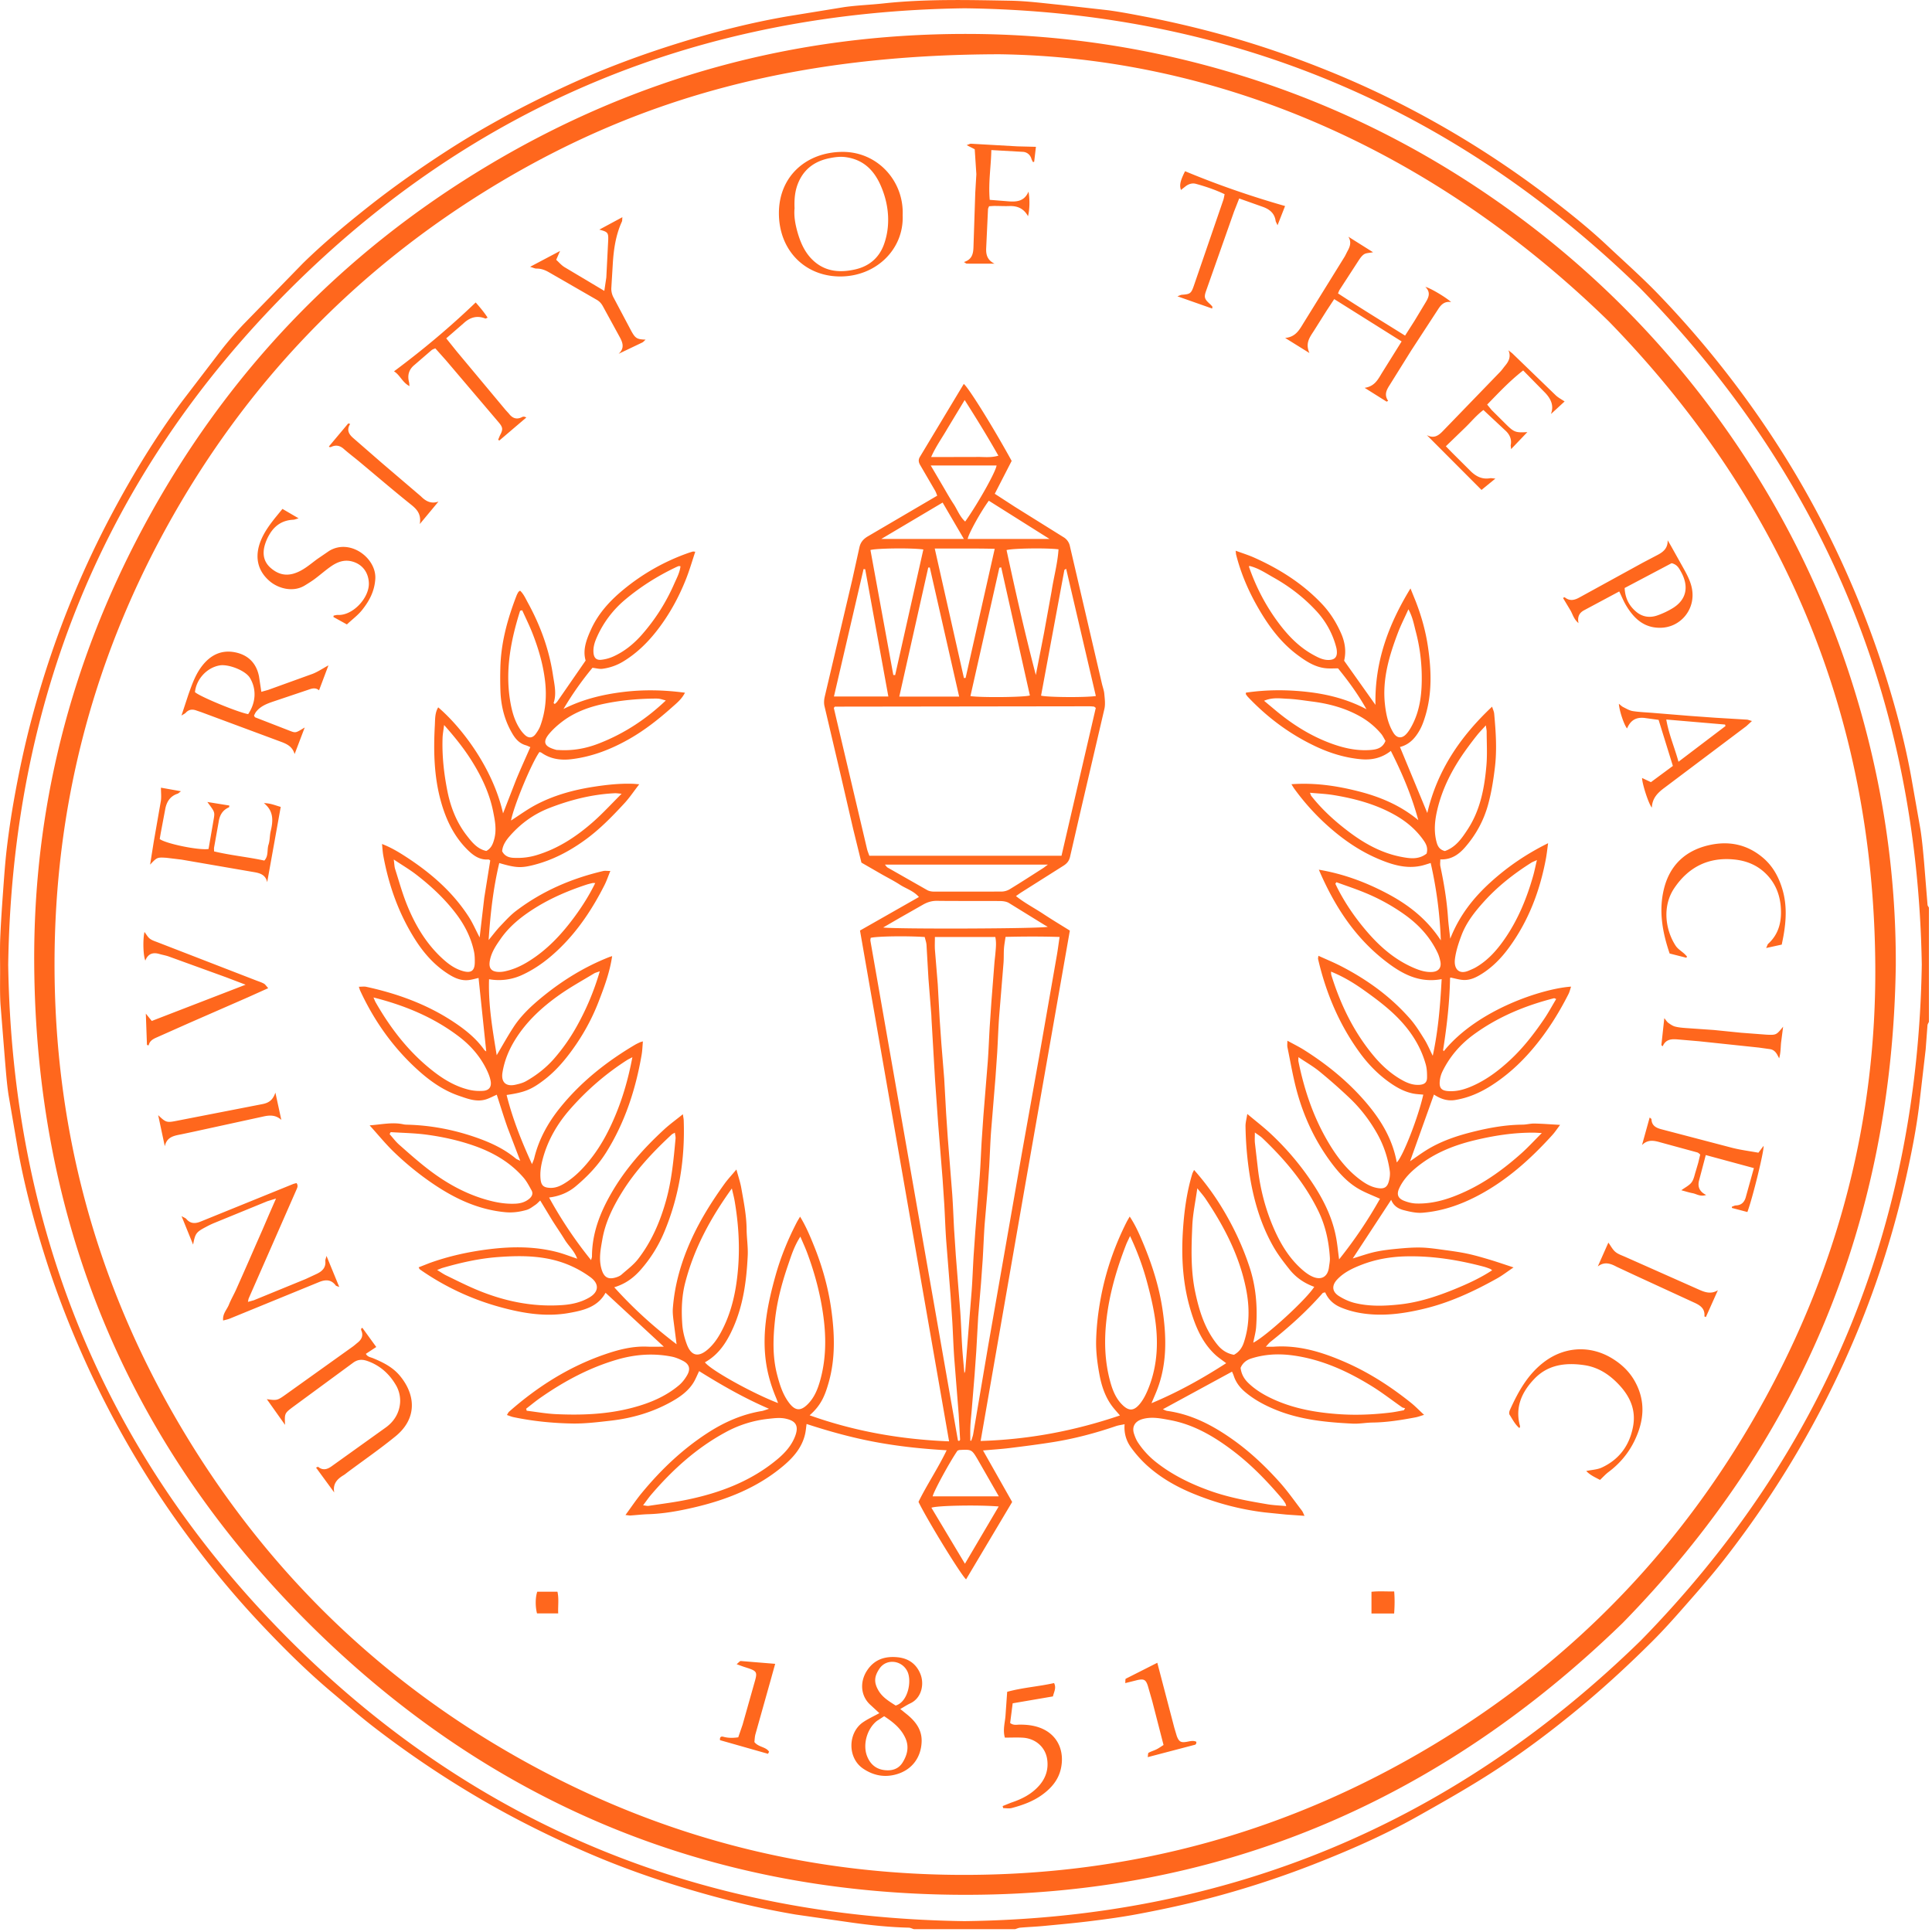 <?xml version="1.0" encoding="utf-8"?>
<svg xmlns="http://www.w3.org/2000/svg" fill="#ff671d" viewBox="0 0 340 340">
  <path d="M339.461 179.822c-.088.205-.239.404-.256.614l-.316 4.219-1.103 9.509c-.517 4.386-1.379 8.713-2.342 13.02a166.25 166.25 0 0 1-8.574 27.139 170.112 170.112 0 0 1-9.168 18.779c-4.25 7.519-9.054 14.663-14.364 21.462-2.169 2.777-4.511 5.43-6.84 8.082-1.893 2.158-3.809 4.307-5.845 6.325-3.809 3.789-7.744 7.439-11.863 10.893-5.529 4.631-11.286 8.96-17.383 12.798-3.903 2.456-7.925 4.733-11.945 6.99-5.879 3.312-12.053 6.001-18.327 8.457a167.04 167.04 0 0 1-16.195 5.381c-4.847 1.345-9.753 2.428-14.691 3.352-2.72.515-5.467.887-8.215 1.228-2.794.35-5.6.603-8.403.87-1.356.128-2.72.179-4.076.296-.307.026-.603.171-.904.262h-17.835c-.298-.091-.597-.256-.898-.262-3.295-.077-6.567-.415-9.83-.864l-10.035-1.441c-6.447-1.086-12.784-2.641-19.052-4.514-5.779-1.726-11.462-3.73-17.002-6.1-6.763-2.894-13.344-6.157-19.7-9.881a176.67 176.67 0 0 1-18.489-12.482c-2.536-1.953-4.946-4.071-7.397-6.129-4.375-3.678-8.423-7.704-12.34-11.851a161.81 161.81 0 0 1-10.455-12.241c-3.025-3.92-5.907-7.937-8.585-12.096a169.43 169.43 0 0 1-11.914-21.821c-2.666-5.879-5.023-11.88-6.987-18.031-2.061-6.453-3.818-12.988-5.012-19.66l-1.62-9.441c-.313-2.087-.461-4.199-.642-6.305l-.776-9.696c-.119-2.024-.057-4.057-.063-6.086-.006-1.888-.051-3.778.028-5.66.119-2.772.313-5.543.512-8.306.179-2.442.347-4.878.634-7.306a148.3 148.3 0 0 1 1.18-8.082c.895-5.091 1.964-10.148 3.306-15.14 1.981-7.371 4.418-14.586 7.363-21.633a167.27 167.27 0 0 1 6.717-14.177c3.639-6.825 7.653-13.426 12.266-19.64l6.95-9.088a63.69 63.69 0 0 1 3.875-4.494l10.461-10.74c3.605-3.522 7.473-6.754 11.431-9.887 4.437-3.511 9.057-6.76 13.804-9.833 6.817-4.415 13.978-8.213 21.346-11.604 6.507-2.996 13.219-5.481 20.067-7.59 6.115-1.885 12.306-3.454 18.614-4.54l10.006-1.629c2.277-.321 4.588-.395 6.877-.645 7.425-.804 14.873-.608 22.315-.48 2.999.051 5.992.455 8.986.75l8.261.93c2.232.304 4.449.731 6.66 1.16a178.85 178.85 0 0 1 15.751 3.812c5.566 1.618 11.015 3.545 16.385 5.72a159.665 159.665 0 0 1 14.111 6.515 169.906 169.906 0 0 1 24.658 15.672c3.556 2.715 7.053 5.509 10.313 8.579 2.951 2.777 5.995 5.469 8.81 8.38a174.016 174.016 0 0 1 12.812 14.87 172.52 172.52 0 0 1 10.399 15.135 167.32 167.32 0 0 1 10.552 20.3 168.927 168.927 0 0 1 6.518 17.463c1.771 5.7 3.3 11.473 4.361 17.358l1.612 9.154c.298 1.899.466 3.823.64 5.739l.614 7.59c.014.159.162.316.247.475v20.101zm-1.259-10.049c-.773-46.257-17.153-85.935-49.494-118.984-33.089-32.262-72.716-48.761-118.95-49.33-46.228.623-86.114 16.812-118.831 49.511C18.198 83.684 2.134 123.619 1.443 169.815c.716 46.146 16.781 86.04 49.455 118.726 32.705 32.72 72.589 48.912 118.814 49.546 46.296-.546 85.952-17.082 119.064-49.401 32.333-33.064 48.676-72.756 49.426-118.913zm-4.574.11c-.62 44.96-16.618 83.547-48.056 115.727-32.245 31.324-70.735 47.888-115.786 47.846-45.085-.043-83.928-16.215-115.772-48.093C22.17 253.479 6.293 214.591 6.02 169.525c-.154-27.082 6.331-52.673 19.109-76.571C39.55 65.988 59.938 44.577 86.21 28.931 111.979 13.588 139.935 5.97 169.965 5.97c16.726 0 33.066 2.499 49.011 7.493 15.8 4.952 30.494 12.212 44.088 21.664 14.941 10.384 27.836 22.901 38.632 37.552 10.91 14.802 19.146 30.977 24.589 48.553 4.901 15.825 7.408 32.026 7.343 48.65M175.869 9.549c-35.522.063-62.923 7.573-88.172 22.693C62.602 47.275 42.993 67.716 28.992 93.38c-12.929 23.708-19.379 49.142-19.396 76.19-.017 28.748 7.132 55.598 21.573 80.42 15.803 27.154 37.754 48.011 65.686 62.403 22.81 11.752 47.109 17.557 72.813 17.557 29.672 0 57.21-7.618 82.595-22.887 25.03-15.055 44.514-35.534 58.48-61.155 12.909-23.68 19.47-49.142 19.276-76.079-.31-43.997-16.198-81.736-46.885-113.259-31.517-30.767-69.271-46.49-107.267-47.021"/>
  <path d="m84.408 164.975.816-6.993 1.052-6.558c-.097-.054-.219-.179-.33-.171-1.504.111-2.604-.66-3.607-1.643-2.428-2.377-3.835-5.319-4.736-8.542-1.237-4.415-1.325-8.929-1.077-13.452.054-1.023-.009-2.158.591-3.136 4.113 3.511 9.617 10.677 11.413 18.66l2.305-5.93c.785-1.907 1.643-3.781 2.496-5.728-.293-.119-.54-.253-.807-.33-1.069-.307-1.76-1.049-2.308-1.964-1.39-2.314-2.038-4.847-2.146-7.519a66.1 66.1 0 0 1-.017-4.105c.099-4.435 1.259-8.633 2.846-12.738.085-.219.199-.426.318-.631.04-.071.134-.114.304-.25.62.569.955 1.353 1.345 2.067 2.195 3.991 3.758 8.227 4.437 12.732.247 1.646.685 3.334.122 4.972.085.088.111.139.145.148a.17.17 0 0 0 .134-.028c.136-.128.284-.25.389-.404l4.969-7.186c-.54-1.853.119-3.636.924-5.418 1.293-2.874 3.371-5.128 5.748-7.081a37.366 37.366 0 0 1 11.388-6.43 11.61 11.61 0 0 1 .81-.253c.077-.02.168.011.424.031-.543 1.626-1.006 3.241-1.623 4.798-1.254 3.167-2.871 6.14-4.949 8.855-1.703 2.229-3.661 4.17-6.069 5.64a9.34 9.34 0 0 1-3.696 1.308c-.537.068-1.103-.102-1.754-.176a56.37 56.37 0 0 0-5.1 7.252c3.317-1.689 6.831-2.541 10.464-2.991 3.607-.446 7.198-.37 10.913.125-.574 1.137-1.475 1.851-2.303 2.587-2.322 2.072-4.762 3.994-7.479 5.543-3.181 1.814-6.544 3.13-10.191 3.568-1.851.225-3.673-.006-5.268-1.131-.105-.074-.25-.091-.367-.134-1.447 2.035-4.543 9.566-5 12.059 1.416-.907 2.854-1.97 4.42-2.792 3.147-1.654 6.541-2.587 10.058-3.136 2.283-.358 4.568-.608 6.879-.54.316.009.631.045 1.205.088-.952 1.231-1.706 2.368-2.621 3.357-2.178 2.354-4.412 4.654-7.039 6.533-2.703 1.939-5.6 3.457-8.841 4.292-2.268.583-3.175.551-6.132-.318-1.043 4.349-1.552 8.761-1.871 13.551.807-.978 1.367-1.734 2.01-2.411.907-.949 1.794-1.947 2.834-2.735 4.574-3.468 9.733-5.694 15.305-6.999.341-.08.716-.011 1.268-.011-.384.938-.648 1.734-1.023 2.476-2.055 4.057-4.528 7.837-7.789 11.033-1.95 1.913-4.105 3.579-6.624 4.75a9.77 9.77 0 0 1-5.907.79c-.148 4.509.611 8.872 1.345 13.372 1.055-1.771 1.947-3.391 2.956-4.938 1.404-2.152 3.292-3.877 5.27-5.481 3.497-2.831 7.309-5.16 11.504-6.823.159-.065.324-.111.586-.196-.421 2.877-1.399 5.469-2.394 8.045-1.245 3.224-2.934 6.214-5.009 8.983-1.362 1.816-2.871 3.491-4.696 4.855-2.166 1.629-3.337 2.095-6.473 2.556 1.04 4.148 2.59 8.073 4.469 12.17.193-.503.316-.748.378-1.001.807-3.363 2.436-6.299 4.597-8.972 3.664-4.531 8.153-8.073 13.136-11.024.284-.168.586-.307.887-.446.122-.057.259-.082.517-.159-.077.836-.094 1.615-.225 2.371-1.049 6.083-2.925 11.871-6.223 17.142-1.441 2.305-3.298 4.247-5.361 5.978-1.31 1.103-2.88 1.76-4.699 1.984a74.434 74.434 0 0 0 7.391 11.021c.088-.35.156-.495.156-.64.003-4.085 1.427-7.724 3.44-11.2 2.456-4.25 5.677-7.86 9.264-11.163.989-.91 2.089-1.7 3.292-2.672.074.52.136.782.148 1.046.242 6.817-.79 13.415-3.443 19.726a24.03 24.03 0 0 1-4.099 6.564c-1.225 1.401-2.672 2.51-4.682 3.113 3.366 3.741 6.953 6.976 10.97 10.029l-.566-4.366c-.074-.651-.142-1.319-.091-1.97.321-4.219 1.487-8.201 3.232-12.056 1.586-3.499 3.607-6.717 5.839-9.819.597-.833 1.313-1.586 2.115-2.544.324 1.208.674 2.22.858 3.266.426 2.405.913 4.801.935 7.26.017 1.552.27 3.107.196 4.648-.208 4.335-.765 8.622-2.544 12.644-1.1 2.487-2.513 4.744-4.989 6.115.969 1.33 8.306 5.424 12.875 7.175-.139-.375-.233-.651-.347-.921-.895-2.135-1.538-4.329-1.828-6.638-.64-5.108.367-10.015 1.726-14.876.901-3.226 2.166-6.322 3.704-9.304.168-.327.37-.64.62-1.069 1.015 1.666 1.72 3.343 2.402 5.029 1.458 3.587 2.516 7.309 3.062 11.129.625 4.392.787 8.824-.472 13.165-.631 2.172-1.296 3.875-3.315 5.634 7.943 2.831 16.047 4.25 24.544 4.585l-15.678-89.895 10.37-5.899c-.955-1.097-2.257-1.461-3.332-2.158-1.066-.691-2.209-1.262-3.312-1.893l-3.474-2.001-1.475-6.001-2.095-9.065-2.934-12.485c-.119-.526-.077-1.129.048-1.66l4.844-20.581 1.248-5.643c.196-.935.696-1.527 1.549-2.015l12.153-7.127c-.122-.296-.213-.597-.364-.861l-2.632-4.52c-.281-.48-.37-.924-.051-1.45l7.718-12.832c.824.611 5.165 7.599 8.429 13.546l-2.973 5.785 3.553 2.305 8.511 5.31a2.4 2.4 0 0 1 1.168 1.646l5.626 24.163c.139.594.364 1.18.418 1.782.08.881.208 1.811.017 2.652l-4.29 18.395-1.737 7.55c-.162.785-.546 1.254-1.174 1.649l-7.405 4.682c-.273.173-.532.367-.958.662 1.552 1.242 3.224 2.092 4.77 3.116 1.527 1.012 3.099 1.953 4.713 2.959l-7.894 44.983-7.806 44.835c8.531-.256 16.55-1.788 24.518-4.491-.472-.549-.867-.978-1.228-1.436-1.347-1.711-2.013-3.744-2.394-5.822-.364-1.979-.623-4.02-.569-6.021.068-2.479.361-4.975.819-7.417.867-4.645 2.399-9.091 4.531-13.321.145-.287.316-.563.557-.986 1.055 1.589 1.751 3.212 2.425 4.833 1.538 3.704 2.752 7.522 3.343 11.49.722 4.835.836 9.665-1.012 14.336-.256.648-.54 1.282-.924 2.192 4.736-1.981 8.963-4.349 13.145-7.044-.694-.532-1.31-.935-1.851-1.424-2.317-2.109-3.494-4.884-4.378-7.792-1.373-4.514-1.68-9.165-1.401-13.835.208-3.465.651-6.922 1.663-10.274.063-.208.182-.398.316-.685a45.92 45.92 0 0 1 4.921 6.663c2.01 3.309 3.653 6.797 4.861 10.49 1.117 3.417 1.396 6.911 1.146 10.461-.065.918-.327 1.822-.512 2.792 2.249-1.117 9.389-7.661 10.734-9.836-1.72-.617-3.195-1.618-4.324-3.027-1.055-1.319-2.098-2.675-2.925-4.142-2.149-3.809-3.371-7.945-4.076-12.258a61.364 61.364 0 0 1-.77-8.838c-.009-.623.173-1.251.313-2.158 1.512 1.271 2.851 2.297 4.079 3.443a48.475 48.475 0 0 1 7.849 9.426c1.757 2.769 3.118 5.697 3.713 8.937.222 1.197.33 2.413.515 3.786a78.297 78.297 0 0 0 7.195-10.663c-1.308-.6-2.593-1.069-3.755-1.743-1.944-1.126-3.448-2.777-4.779-4.554-2.828-3.775-4.816-7.991-6.063-12.522-.708-2.575-1.146-5.225-1.689-7.843-.063-.307-.009-.637-.009-1.157 1.094.6 2.061 1.075 2.962 1.643 3.764 2.379 7.22 5.14 10.2 8.457 2.931 3.263 5.285 6.865 6.086 11.314 1.049-.935 3.798-7.982 4.665-11.919-.603-.063-1.202-.08-1.782-.196-1.359-.27-2.575-.89-3.721-1.654-2.217-1.484-4.076-3.352-5.643-5.495-3.639-4.978-5.981-10.546-7.368-16.53-.028-.122.026-.264.06-.566 1.384.631 2.723 1.177 4.003 1.839 4.605 2.377 8.753 5.378 12.172 9.301.949 1.089 1.72 2.351 2.49 3.585.52.83.895 1.751 1.458 2.874.986-4.58 1.319-8.972 1.566-13.491-4.15.779-7.289-1.106-10.208-3.42-5.219-4.142-8.716-9.56-11.405-15.837 4.332.736 8.204 2.183 11.902 4.125 3.755 1.97 7.067 4.483 9.566 8.318a72.88 72.88 0 0 0-1.785-13.622c-.614.185-1.092.355-1.583.469-2.712.623-5.233-.171-7.664-1.202-3.099-1.319-5.859-3.181-8.409-5.401a41.14 41.14 0 0 1-6.371-6.97c-.131-.182-.242-.384-.48-.759 4.142-.298 7.999.281 11.817 1.254 3.832.975 7.402 2.487 10.509 5.071-1.143-4.233-2.811-8.215-4.83-12.187-1.652 1.299-3.443 1.637-5.31 1.461-2.738-.256-5.35-1.049-7.837-2.214-4.577-2.143-8.565-5.106-12.033-8.775-.128-.136-.23-.298-.335-.452-.02-.031.003-.091.014-.273 3.607-.529 7.232-.54 10.879-.122 3.616.415 7.073 1.316 10.328 3.042-1.441-2.57-3.138-4.912-5-7.192-.665 0-1.356.048-2.038-.009-1.959-.165-3.539-1.197-5.063-2.325-2.979-2.203-5.12-5.134-6.942-8.286-1.7-2.942-3.045-6.058-3.886-9.37-.043-.171-.043-.352-.085-.714 1.174.435 2.24.759 3.252 1.211 4.469 2.001 8.554 4.574 11.942 8.164 1.438 1.524 2.533 3.28 3.369 5.191.674 1.541.921 3.155.523 4.79l5.515 7.775c-.156-7.547 2.26-14.108 6.163-20.496l.927 2.291c1.009 2.595 1.757 5.282 2.155 8.022.594 4.071.742 8.161-.48 12.172-.247.807-.526 1.623-.93 2.359-.782 1.43-1.822 2.632-3.522 3.062l4.81 11.615c1.762-7.536 5.847-13.483 11.402-18.714.148.489.335.858.37 1.242.284 3.141.506 6.271.128 9.435-.264 2.203-.603 4.366-1.183 6.504-.77 2.831-2.135 5.336-4.037 7.53-1.097 1.268-2.431 2.251-4.389 2.166 0 .426-.068.839.011 1.217.631 2.991 1.137 5.998 1.342 9.051.077 1.12.233 2.237.392 3.693 1.606-4.091 4.102-7.223 7.11-9.952 2.973-2.695 6.26-4.952 10.114-6.857-.145 1.057-.233 1.885-.381 2.698-1.057 5.671-3.053 10.961-6.484 15.649-1.313 1.799-2.84 3.394-4.73 4.6-1.046.665-2.149 1.222-3.434 1.114-.682-.057-1.356-.259-2.138-.418.071-.026.02-.02-.011.009-.037.028-.077.077-.077.117-.082 4.236-.563 8.431-1.222 12.613-.011.065.074.151.114.225 6.007-7.417 17.565-11.052 22.406-11.365-.156.458-.253.898-.446 1.285-1.791 3.542-3.9 6.868-6.501 9.89-2.078 2.416-4.401 4.514-7.078 6.228-1.964 1.254-4.062 2.175-6.382 2.55-1.373.222-2.581-.202-3.73-.961l-4.199 11.74c.958-.657 1.853-1.316 2.792-1.907 2.624-1.646 5.529-2.607 8.511-3.334 2.786-.685 5.609-1.177 8.494-1.202.702-.006 1.404-.213 2.104-.196 1.447.031 2.902.148 4.503.239-.515.677-.895 1.262-1.356 1.771-3.886 4.29-8.15 8.113-13.335 10.797-2.999 1.552-6.157 2.624-9.526 2.891-1.092.085-2.246-.179-3.323-.458-.904-.239-1.757-.708-2.189-1.814l-6.763 10.319c1.43-.426 2.686-.887 3.983-1.166 1.325-.284 2.684-.435 4.037-.56s2.723-.233 4.079-.193 2.709.25 4.057.432 2.703.367 4.031.651 2.644.671 3.949 1.06c1.293.387 2.567.833 4.162 1.353-1.146.77-1.987 1.43-2.911 1.942-4.082 2.277-8.304 4.25-12.877 5.341-2.985.714-6.007 1.185-9.088.984-1.93-.128-3.823-.497-5.612-1.268-1.211-.523-2.126-1.379-2.661-2.612-.199.057-.375.054-.449.136-2.772 3.167-5.884 5.967-9.182 8.574-.244.193-.438.455-.813.856.637 0 1.049.023 1.461-.006 4.403-.298 8.468.964 12.434 2.689 4.219 1.834 8.048 4.307 11.63 7.172.768.614 1.45 1.33 2.325 2.138-.586.173-1.043.355-1.518.443-2.496.469-4.997.878-7.547.91-1.174.014-2.351.25-3.516.19-4.659-.23-9.284-.677-13.659-2.49-1.885-.779-3.664-1.737-5.228-3.05-.915-.765-1.637-1.689-2.018-2.846-.085-.264-.21-.517-.313-.762l-12.172 6.618c.216.082.495.256.793.296 4.267.6 7.943 2.524 11.408 4.966 3.104 2.186 5.842 4.776 8.36 7.587 1.41 1.575 2.624 3.32 3.912 5.003.162.213.247.483.455.907l-3.235-.225-3.784-.381c-4.366-.529-8.574-1.654-12.642-3.334-2.945-1.214-5.677-2.78-8.039-4.912a20.696 20.696 0 0 1-2.809-3.147c-.839-1.151-1.288-2.504-1.151-4.128-.58.125-1.075.182-1.538.338-3.61 1.234-7.289 2.209-11.058 2.811-2.547.407-5.108.733-7.67 1.049-1.484.182-2.979.273-4.651.421l5.128 9.065-8.107 13.617c-.81-.628-6.791-10.362-8.377-13.636 1.461-2.985 3.389-5.83 4.958-9.082-4.364-.247-8.5-.694-12.602-1.458-4.068-.762-8.045-1.856-12.05-3.167-.094.654-.136 1.211-.256 1.748-.52 2.325-1.99 4.045-3.724 5.526-4.591 3.914-10.038 6.063-15.831 7.414-2.655.62-5.336 1.106-8.076 1.191-1.032.031-2.061.156-3.093.225-.216.014-.435-.037-.895-.085 1.023-1.39 1.879-2.681 2.86-3.869 3.346-4.057 7.112-7.658 11.541-10.538 2.956-1.925 6.115-3.32 9.611-3.895.185-.028.364-.099.543-.154s.347-.119.702-.239c-4.386-1.89-8.372-4.179-12.292-6.626-.372.759-.642 1.467-1.04 2.092-.961 1.515-2.413 2.507-3.94 3.354-3.292 1.822-6.857 2.851-10.583 3.275-2.237.253-4.497.537-6.74.5-3.474-.06-6.942-.407-10.359-1.12-.364-.074-.711-.227-1.166-.378.148-.227.233-.449.387-.586 4.997-4.406 10.538-7.92 16.866-10.094 2.402-.827 4.864-1.464 7.456-1.35.935.04 1.873.006 2.905.006l-10.256-9.489c-1.365 2.504-3.858 3.101-6.439 3.559-4.039.719-7.991.071-11.857-.969a45.586 45.586 0 0 1-13.466-6.078 27.93 27.93 0 0 1-.93-.642c-.065-.048-.091-.148-.202-.344l1.922-.756c3.423-1.234 6.962-2.001 10.555-2.442 3.983-.489 7.982-.5 11.908.517 1.129.293 2.22.728 3.522 1.163-.509-1.393-1.527-2.249-2.186-3.329-.711-1.166-1.495-2.286-2.22-3.443l-2.104-3.471c-.316.29-.554.566-.844.762-.5.335-1.003.745-1.566.901-1.208.338-2.419.52-3.732.395-5.518-.517-10.143-3.042-14.467-6.24a52.71 52.71 0 0 1-5.063-4.284c-1.49-1.427-2.794-3.039-4.347-4.756 2.166-.168 4.034-.603 5.947-.185.273.06.56.06.844.068 4.071.125 8.025.884 11.871 2.22 2.55.887 4.983 1.993 7.078 3.747.131.111.313.162.765.389l-2.234-5.845c-.674-1.902-1.259-3.835-1.899-5.793-.608.273-1.14.551-1.7.756-1.731.631-3.354-.017-4.941-.56-2.718-.927-5.046-2.561-7.152-4.457-4.403-3.957-7.769-8.699-10.251-14.069-.077-.165-.117-.344-.225-.665.503 0 .921-.074 1.305.009 5.521 1.202 10.768 3.104 15.49 6.262 2.001 1.336 3.877 2.846 5.287 4.847.077.108.213.173.338.27l-1.353-12.937c-.495.111-1.063.279-1.643.358-1.618.222-2.948-.537-4.196-1.393-2.166-1.49-3.863-3.454-5.27-5.651-2.905-4.543-4.679-9.529-5.651-14.816-.119-.64-.148-1.296-.23-2.075 1.379.529 2.615 1.234 3.818 2.001 4.531 2.891 8.565 6.316 11.493 10.888.654 1.021 1.137 2.155 1.868 3.559zM192.84 124.58c-.173-.125-.244-.216-.324-.227a7.02 7.02 0 0 0-.844-.057l-44.716.06c-.037 0-.077.048-.108.082s-.051.074-.105.156l.469 2.015 5.364 22.77c.102.435.287.85.412 1.214h33.82l6.032-26.014zm-30.107 40.321c-3.192-.222-8.443-.134-9.506.145-.017.173-.077.364-.045.537l15.396 87.897c.006.031.063.063.102.077s.094.009.139.011c.051-.071.151-.148.145-.219l-.253-4.5-.779-9.83c-.151-2.112-.216-4.227-.335-6.342l-.301-4.5-.779-9.833c-.151-2.109-.216-4.227-.335-6.339l-.301-4.503-.779-9.688-.554-7.874-.617-10.561c-.017-.284-.017-.566-.04-.847l-.5-6.319-.341-5.916c-.031-.455-.199-.901-.316-1.396zm8.028 88.621.165.031c.117-.395.276-.785.344-1.188l2.635-15.547 2.817-16.087 3.127-17.889 3.025-16.908 3.127-17.892c.171-.998.298-2.004.469-3.153-3.246-.102-6.328-.088-9.512-.014-.105.75-.23 1.393-.276 2.041-.057.841-.014 1.697-.08 2.544l-.768 9.409c-.154 2.109-.219 4.227-.341 6.339l-.301 4.361-.77 9.409c-.154 2.112-.219 4.23-.341 6.342l-.304 4.361-.495 5.754c-.145 2.067-.219 4.133-.341 6.2l-.301 4.221-.495 5.896-.338 6.058-.301 4.219-.506 6.177c-.08.938-.188 1.871-.23 2.809-.04.833-.009 1.669-.009 2.507zm-6.234-88.621c0 .878-.043 1.586.009 2.286l.495 6.038.338 6.2.296 4.221.5 6.177.335 6.061.293 4.361.779 9.833c.151 2.112.219 4.23.338 6.342l.298 4.503.779 9.833c.151 2.112.208 4.23.344 6.342.094 1.492.25 2.988.384 4.571.071-.19.142-.298.151-.415l1.137-14.185c.145-2.018.213-4.039.335-6.061l.296-4.219.782-9.833c.148-2.018.216-4.039.335-6.061l.307-4.503.773-9.549c.148-2.018.216-4.042.335-6.061l.304-4.5.526-6.749c.048-.605.131-1.208.182-1.816.08-.924.188-1.851-.02-2.817h-10.632zM113.173 264.91c.446.048.719.134.972.097 2.271-.347 4.557-.625 6.8-1.092 5.825-1.208 11.286-3.272 15.911-7.155 1.345-1.129 2.51-2.45 3.113-4.125.702-1.942-.202-2.604-1.544-2.937-1.092-.273-2.126-.125-3.207-.009a20.13 20.13 0 0 0-7.488 2.34c-5.117 2.76-9.361 6.601-13.122 10.996-.478.557-.893 1.168-1.436 1.885zm113.188.139c-.082-.25-.099-.387-.168-.495-.179-.276-.358-.557-.571-.807-2.658-3.13-5.501-6.072-8.795-8.548-3.306-2.487-6.825-4.534-10.959-5.293-1.563-.287-3.121-.625-4.739-.193-1.333.355-1.981 1.299-1.563 2.595.173.534.387 1.075.691 1.538a14.832 14.832 0 0 0 3.249 3.514c2.846 2.234 6.055 3.789 9.443 5 3.286 1.177 6.709 1.794 10.137 2.371 1.052.176 2.129.21 3.275.318zm-27.489-47.533c-.327.708-.54 1.114-.705 1.538-1.672 4.31-2.956 8.704-3.465 13.329-.407 3.698-.284 7.326.719 10.902.392 1.401.949 2.774 1.998 3.849 1.214 1.245 2.138 1.248 3.275-.202.625-.802 1.083-1.771 1.458-2.726 1.615-4.099 1.734-8.352 1.04-12.636-.321-1.987-.799-3.957-1.322-5.904-.716-2.675-1.657-5.282-2.999-8.15zm-58.023.108c-1.092 1.694-1.586 3.315-2.132 4.904-1.1 3.198-1.976 6.447-2.337 9.833-.341 3.204-.441 6.373.367 9.515.461 1.777.998 3.536 2.138 5.029 1.069 1.396 2.024 1.458 3.272.202 1.202-1.208 1.791-2.752 2.226-4.347.975-3.585 1.021-7.24.546-10.893-.506-3.92-1.509-7.732-2.897-11.436-.33-.876-.725-1.726-1.183-2.806zm106.201 30.559.225-.358c-.185-.057-.398-.074-.549-.179-1.737-1.211-3.411-2.521-5.205-3.636-4.352-2.706-8.969-4.813-14.103-5.492-2.442-.324-4.895-.202-7.266.569-.833.273-1.484.804-1.828 1.632.131 1.109.628 1.973 1.413 2.715 1.353 1.285 2.934 2.189 4.628 2.937 3.533 1.563 7.286 2.209 11.089 2.487 3.099.227 6.217.097 9.31-.279.768-.094 1.524-.262 2.286-.395zm-154.456-.27.099.352c1.714.208 3.423.52 5.142.6 4.523.21 9.028.04 13.443-1.123 2.988-.787 5.808-1.942 8.198-3.946.594-.5 1.103-1.166 1.484-1.848.6-1.08.321-1.899-.768-2.462-.623-.321-1.293-.605-1.973-.739-3.246-.645-6.461-.401-9.62.52-4.889 1.424-9.313 3.804-13.469 6.7-.876.608-1.694 1.293-2.539 1.944zm118.112-38.792c-.333 2.391-.787 4.463-.878 6.552-.176 3.943-.304 7.908.532 11.811.702 3.286 1.697 6.447 3.86 9.136.779.967 1.7 1.578 2.937 1.802.884-.48 1.416-1.205 1.731-2.141 1.04-3.118 1.032-6.282.395-9.461-1.163-5.822-3.846-10.976-7.121-15.851-.381-.566-.844-1.08-1.455-1.851zm-81.91.026c-3.784 5.253-6.643 10.564-8.196 16.53-.64 2.45-.708 4.943-.526 7.434.088 1.2.395 2.425.83 3.551.756 1.964 2.001 2.22 3.599.867.984-.836 1.717-1.865 2.334-2.993 1.964-3.585 2.755-7.502 3.067-11.502.304-3.903.043-7.809-.617-11.678-.108-.637-.279-1.262-.492-2.209zm-10.026-9.816c-.273.156-.446.219-.571.333-3.326 3.09-6.416 6.379-8.807 10.268-1.561 2.539-2.868 5.194-3.386 8.164-.296 1.708-.654 3.414-.171 5.165.426 1.538 1.188 2.007 2.698 1.498.307-.105.625-.253.864-.466.981-.873 2.072-1.672 2.871-2.695 2.399-3.084 3.914-6.624 4.961-10.382.989-3.548 1.319-7.195 1.657-10.839.028-.301-.065-.611-.117-1.046zm-41.842 24.166c.637.387 1.083.705 1.566.941 1.691.822 3.371 1.672 5.1 2.411 4.904 2.098 10.006 3.195 15.371 2.823 1.657-.114 3.246-.475 4.705-1.31 1.694-.969 1.851-2.382.279-3.562a18.282 18.282 0 0 0-3.266-1.927c-4.148-1.922-8.576-1.981-13-1.654-3.32.244-6.581.972-9.785 1.905-.256.077-.503.193-.969.375zM220.834 199.3c0 .804-.043 1.322.009 1.831l.517 4.472c.412 3.568 1.291 7.021 2.698 10.322 1.228 2.88 2.809 5.549 5.228 7.621.529.452 1.12.878 1.757 1.148 1.524.642 2.618-.028 2.828-1.652.071-.563.196-1.126.165-1.68-.173-2.883-.768-5.654-2.05-8.281-2.413-4.943-5.893-9.051-9.839-12.806-.333-.316-.739-.554-1.313-.975zm41.765 24.245c-.165-.111-.27-.213-.398-.262-.35-.134-.702-.267-1.063-.364-4.466-1.183-8.977-1.919-13.628-1.822-2.763.057-5.418.512-7.974 1.512-1.532.6-3.027 1.31-4.193 2.539-1.012 1.066-.949 2.16.298 2.942.827.515 1.751.952 2.692 1.191 2.632.665 5.339.563 7.997.276 3.374-.367 6.595-1.427 9.733-2.715 2.251-.924 4.457-1.933 6.535-3.298zm-34.098-37.504c0 .395-.031.58.003.753.964 4.725 2.45 9.273 4.824 13.486 1.623 2.885 3.548 5.552 6.291 7.513.884.631 1.831 1.146 2.934 1.302.989.142 1.538-.119 1.825-1.083.185-.614.287-1.31.199-1.936a18.73 18.73 0 0 0-2.317-6.751c-1.299-2.26-2.874-4.31-4.759-6.095a95.62 95.62 0 0 0-5.287-4.662c-1.109-.907-2.371-1.623-3.713-2.527zm42.834 13.358c-.642-.034-1.009-.065-1.382-.068-3.59-.031-7.107.523-10.589 1.37-3.792.927-7.326 2.388-10.339 4.949-1.16.986-2.163 2.104-2.8 3.499-.469 1.032-.213 1.74.839 2.16.682.273 1.444.469 2.178.489 3.081.094 5.93-.853 8.682-2.129 3.619-1.68 6.8-4.02 9.765-6.655 1.222-1.086 2.325-2.3 3.647-3.616zm-202.583-.162-.19.35c.557.623 1.06 1.31 1.683 1.859 1.691 1.495 3.383 3.002 5.174 4.375 3.354 2.573 7.019 4.568 11.172 5.572 1.382.333 2.772.509 4.196.432.87-.051 1.669-.29 2.345-.853.472-.395.739-.904.409-1.495-.432-.77-.844-1.581-1.419-2.243-2.379-2.743-5.43-4.472-8.827-5.648-2.675-.924-5.435-1.527-8.227-1.902-2.089-.281-4.21-.307-6.316-.446zm42.533-13.182c-.463.247-.719.361-.952.512-3.71 2.377-7.013 5.242-9.924 8.537-2.268 2.567-3.985 5.464-4.884 8.812-.321 1.191-.52 2.394-.392 3.624.117 1.106.554 1.447 1.649 1.504.998.048 1.836-.335 2.644-.839 1.907-1.188 3.408-2.8 4.762-4.565 1.728-2.26 3.027-4.753 4.116-7.371 1.339-3.215 2.288-6.538 2.982-10.214zm-5.731-15.126c-.512.19-.79.247-1.018.387-2.05 1.245-4.165 2.402-6.118 3.786-3.05 2.158-5.782 4.671-7.775 7.894-1.1 1.782-1.882 3.681-2.217 5.754-.27 1.683.591 2.516 2.277 2.146.637-.142 1.299-.307 1.862-.623 1.853-1.046 3.525-2.351 4.935-3.957a33.12 33.12 0 0 0 3.971-5.648 46.05 46.05 0 0 0 4.082-9.739zm168.308 4.881c-.284-.117-.33-.151-.364-.142-5.108 1.302-9.913 3.289-14.188 6.422-2.357 1.728-4.216 3.895-5.489 6.527a4.926 4.926 0 0 0-.455 1.751c-.08 1.174.367 1.581 1.575 1.652 1.501.091 2.888-.33 4.233-.93 2.527-1.123 4.696-2.78 6.697-4.656 2.243-2.104 4.116-4.531 5.842-7.064.762-1.12 1.407-2.32 2.149-3.559zm-208.135-.273c.19.432.267.654.381.853 2.692 4.708 5.973 8.929 10.296 12.255 1.836 1.413 3.846 2.581 6.129 3.13.807.196 1.68.256 2.507.193 1.057-.08 1.501-.725 1.299-1.768-.125-.64-.372-1.268-.654-1.856-1.137-2.394-2.848-4.352-4.929-5.933-4.412-3.354-9.424-5.455-15.029-6.874zm168.507-4.551c.028.333.017.472.054.594 1.618 5.214 3.96 10.058 7.479 14.262 1.455 1.734 3.138 3.249 5.157 4.335.927.497 1.899.827 2.971.728.807-.077 1.231-.435 1.242-1.245.011-.787-.023-1.609-.233-2.362-1.035-3.687-3.207-6.683-5.995-9.219-1.524-1.387-3.195-2.624-4.878-3.821-1.754-1.248-3.599-2.377-5.796-3.272zm-58.037-71.142-.327.068-5.091 22.591c1.879.279 9.398.208 10.464-.111l-5.046-22.548zm-7.402 22.745-5.165-22.722-.276.014-5.094 22.708h10.535zm.839-3.269.296-.017 5.123-22.722c-3.596-.088-6.999-.034-10.552-.045l5.134 22.784zm100.837 32.04c-.543.247-.765.321-.955.441-3.036 1.91-5.85 4.108-8.269 6.763-1.646 1.808-3.184 3.735-4.057 6.055-.509 1.353-.975 2.763-1.148 4.187-.196 1.637.651 2.772 2.428 2.013.432-.185.87-.361 1.271-.594 2.124-1.231 3.701-3.025 5.074-5.012 2.348-3.4 3.892-7.172 5.009-11.129.225-.796.381-1.609.648-2.723zm-35.289 3.892-.182.279.364.748c1.461 2.865 3.295 5.486 5.398 7.897 2.274 2.607 4.884 4.821 8.122 6.189 1.006.426 2.033.748 3.136.685 1.143-.065 1.691-.762 1.458-1.871-.108-.5-.25-1.006-.466-1.467-1.291-2.74-3.261-4.907-5.702-6.672a34.696 34.696 0 0 0-7.138-3.949c-1.637-.674-3.323-1.231-4.989-1.839zm-130.429.148c-.222 0-.355-.026-.478.003-.364.085-.731.171-1.089.287-3.138 1.035-6.169 2.322-8.98 4.076-2.334 1.458-4.48 3.141-6.075 5.418-.807 1.151-1.606 2.317-1.902 3.75-.293 1.41.171 2.084 1.583 2.109a4.51 4.51 0 0 0 .978-.094c1.444-.298 2.769-.878 4.031-1.643 3.411-2.058 6.052-4.909 8.375-8.082 1.33-1.819 2.53-3.724 3.556-5.825zm-35.457-4.142c.108.799.105 1.256.239 1.674.682 2.149 1.282 4.332 2.132 6.413 1.487 3.647 3.499 6.982 6.504 9.623.964.847 2.004 1.552 3.258 1.913 1.447.418 2.095-.009 2.124-1.47.011-.654-.006-1.325-.139-1.961-.515-2.431-1.612-4.6-3.101-6.578-1.993-2.649-4.395-4.892-7.004-6.911-1.174-.913-2.467-1.672-4.011-2.703zm123.555-28.768-5.228-22.398c-.173.125-.301.168-.313.23l-4.102 22.099c1.057.29 7.795.35 9.642.068zm-40.591-22.312-.287-.034-5.214 22.432h9.577l-4.076-22.398zM78.153 127.59c-.117.958-.244 1.6-.267 2.246-.111 3.161.233 6.291.85 9.384.569 2.843 1.612 5.512 3.406 7.82.918 1.183 1.865 2.382 3.443 2.715.856-.466 1.151-1.2 1.387-2.061.458-1.666.134-3.283-.185-4.881-.645-3.221-2.041-6.152-3.775-8.92-1.35-2.152-2.931-4.133-4.858-6.302zm176.123 22.179c1.913-.671 2.982-2.24 4.014-3.818 2.229-3.414 2.954-7.294 3.295-11.251.168-1.97.045-3.963.043-5.941 0-.293-.077-.586-.142-1.106-.628.696-1.126 1.194-1.558 1.74a64.1 64.1 0 0 0-2.124 2.82c-2.22 3.138-3.971 6.507-4.861 10.279-.449 1.896-.642 3.801-.125 5.72.193.719.52 1.319 1.458 1.558zm-3.218.446c.256-.93-.031-1.598-.475-2.243-1.33-1.939-3.081-3.408-5.114-4.554-3.357-1.893-7.021-2.88-10.791-3.499-1.325-.219-2.678-.27-4.145-.409.131.324.156.466.236.566 1.961 2.49 4.307 4.591 6.837 6.476 2.701 2.007 5.631 3.593 8.974 4.238 1.518.293 3.079.532 4.477-.574zm-141.666-10.529c-.605-.048-.915-.108-1.222-.091-3.977.196-7.778 1.157-11.482 2.595-2.695 1.046-4.958 2.669-6.868 4.813-.725.816-1.356 1.68-1.455 2.792.432.856 1.151 1.123 1.996 1.168 1.37.074 2.706-.068 4.037-.466 3.826-1.146 7.067-3.289 10.015-5.89 1.683-1.484 3.204-3.153 4.98-4.921zm53.102-42.987c-1.893-.293-8.284-.222-9.31.097l4.025 21.994.324.011 4.961-22.102zm19.794 22.091 1.441-7.391 1.33-7.329c.375-2.47 1.06-4.895 1.222-7.397-1.99-.262-8.008-.188-9.145.131 1.578 7.337 3.235 14.668 5.151 21.986zm-26.864 44.432c1.871.301 27.753.227 28.964-.122-.281-.159-.449-.244-.608-.344l-6.243-3.855c-.452-.264-1.072-.333-1.615-.335-3.676-.028-7.348.011-11.024-.034-.944-.011-1.743.25-2.53.708l-4.048 2.303-2.897 1.68zm.304-11.064c.222.25.313.426.461.509l6.987 3.977c.347.193.804.264 1.211.264l11.868-.006a2.94 2.94 0 0 0 1.45-.418c1.967-1.197 3.9-2.453 5.842-3.693.225-.145.429-.313.867-.634h-28.686zm-63.827-44.761-.37.082c-1.62 5.137-2.638 10.347-1.768 15.771.27 1.672.685 3.32 1.578 4.79.287.475.634.941 1.043 1.313.691.628 1.373.534 1.91-.216.298-.418.591-.861.77-1.339.952-2.564 1.171-5.233.861-7.92-.333-2.9-1.148-5.702-2.214-8.42-.54-1.379-1.202-2.709-1.811-4.062zm25.269 15.877c-.472-.128-.782-.239-1.103-.293-.276-.048-.563-.045-.844-.043-2.965.028-5.907.293-8.812.893-2.644.546-5.168 1.441-7.354 3.073-.856.64-1.677 1.367-2.368 2.178-1.461 1.714-.597 2.391 1.197 2.88.134.037.281.02.424.028 2.385.156 4.685-.239 6.908-1.086 4.446-1.7 8.369-4.23 11.954-7.63zm105.285.051 1.791 1.495c2.9 2.45 6.046 4.494 9.6 5.862 2.345.904 4.762 1.492 7.303 1.305 1.109-.08 2.152-.307 2.672-1.603-.253-.415-.463-.895-.787-1.276a13.43 13.43 0 0 0-3.568-2.968c-2.658-1.521-5.546-2.3-8.559-2.684-1.441-.182-2.885-.424-4.335-.483-1.291-.054-2.624-.287-4.116.352zm25.402-16.101c-.685 1.521-1.347 2.814-1.859 4.165-1.535 4.059-2.769 8.181-2.266 12.619.199 1.751.557 3.44 1.487 4.952.586.952 1.453 1.066 2.223.259.446-.469.793-1.055 1.094-1.635 1.453-2.8 1.72-5.87 1.663-8.918a31.83 31.83 0 0 0-1.043-7.516c-.33-1.251-.54-2.547-1.299-3.926zm-27.992-7.633c-.034.071-.08.119-.068.148 1.271 3.67 3.056 7.067 5.413 10.157 1.64 2.149 3.519 4.048 5.919 5.356.907.495 1.834.981 2.925.878.796-.071 1.197-.472 1.217-1.262a3.517 3.517 0 0 0-.122-.972 14.88 14.88 0 0 0-3.488-6.362c-2.186-2.371-4.716-4.315-7.525-5.893-1.376-.773-2.698-1.68-4.27-2.05zm-100.112.06c-.173-.014-.27-.048-.341-.023a7.18 7.18 0 0 0-.645.287c-3.153 1.515-6.075 3.363-8.767 5.626a18.21 18.21 0 0 0-4.958 6.589c-.389.867-.674 1.76-.597 2.729.071.881.472 1.339 1.347 1.254a7.027 7.027 0 0 0 2.155-.588c1.961-.884 3.607-2.237 5.015-3.835a34.318 34.318 0 0 0 5.666-8.903c.443-1.006.995-1.996 1.126-3.136zm50.06 175.54 5.938-10.075c-3.417-.298-10.836-.173-11.84.219l5.901 9.856zm-.048-204.794-3.022 5c-.918 1.609-2.027 3.118-2.877 5.029h3.968l3.949-.009c1.237-.034 2.496.185 3.914-.222-1.896-3.357-3.846-6.513-5.933-9.799zm-5.975 11.516 2.05 3.488c.648 1.094 1.259 2.212 1.961 3.269.679 1.023 1.089 2.243 2.055 3.116 2.283-3.232 5.401-8.795 5.523-9.873h-11.59zm11.985 181.419-3.687-6.433c-1.08-1.839-1.103-1.828-3.207-1.726-.134.009-.264.08-.375.114-1.359 1.964-4.128 7.041-4.378 8.045h11.647zm8.923-168.485-10.683-6.729c-1.43 1.939-3.556 5.782-3.724 6.729h14.407zm-18.813-6.405-10.799 6.407h14.54l-3.741-6.407zm78.133-17.762-3.863-2.428c1.771-.259 2.357-1.495 3.056-2.641l3.451-5.526-11.863-7.448-1.35 2.05-2.26 3.585c-.708 1.094-1.518 2.146-.75 3.855l-4.275-2.655c1.902-.165 2.547-1.515 3.306-2.738l7.138-11.524c.196-.321.341-.674.523-1.003.446-.802.745-1.603.159-2.55l4.344 2.732c-.671.136-1.202.117-1.575.352-.412.264-.719.733-1.001 1.157l-3.306 5.097c-.097.151-.148.327-.284.637 3.863 2.53 7.78 4.921 11.803 7.431l1.697-2.664 1.967-3.263c.495-.836.876-1.686-.094-2.649.924.216 3.636 1.848 4.537 2.675-1.12-.185-1.74.412-2.243 1.183l-4.781 7.331-3.809 6.109c-.569.884-.972 1.723-.253 2.757l-.273.139M50.164 250.753l-3.209-4.523c1.785.253 1.859.233 3.354-.836l11.829-8.457c.267-.196.509-.424.768-.628.745-.588 1.086-1.288.66-2.223-.034-.077-.009-.182.009-.267.006-.034.063-.054.188-.154l2.453 3.383-1.828 1.202c.287.551.827.591 1.276.776 1.751.725 3.431 1.561 4.685 3.056 2.86 3.425 3.059 7.582-.742 10.683-2.695 2.2-5.566 4.187-8.358 6.265-.264.196-.515.421-.793.586-1.126.677-1.919 1.515-1.635 3.036l-3.204-4.378c.168-.06.338-.168.387-.125.81.665 1.583.443 2.331-.091l9.529-6.825c1.509-1.077 2.405-2.578 2.547-4.369a5.49 5.49 0 0 0-.66-2.973c-1.163-2.05-2.843-3.605-5.148-4.395-.932-.316-1.7-.25-2.504.355l-10.581 7.775c-1.447 1.094-1.447 1.123-1.353 3.127m-16.182-31.719-2.035-5.017c.438.256.696.333.841.5.736.87 1.586.844 2.553.446l16.215-6.584c.208-.08.429-.122.628-.179.341.486.117.861-.054 1.251l-4.142 9.438-4.202 9.566c-.068.154-.08.33-.154.654l1.032-.284 9.142-3.744 1.922-.895c.961-.458 1.649-1.092 1.521-2.283-.02-.171.077-.352.208-.884l2.249 5.475c-.392-.165-.551-.176-.617-.267-.83-1.106-1.831-1.069-3.005-.577l-15.678 6.416c-.333.131-.691.199-1.137.324-.136-1.188.662-1.907 1.009-2.777s.824-1.694 1.22-2.55l1.205-2.709 1.14-2.584 1.185-2.718 1.14-2.584 1.168-2.72 1.237-2.826-1.538.478-9.407 3.852a17.11 17.11 0 0 0-1.399.677c-1.728.913-1.876 1.14-2.249 3.107M57.799 117.096l-1.652 4.389c-.64-.549-1.276-.316-1.947-.082l-6.149 2.069c-1.117.381-2.22.813-2.982 1.791-.162.208-.262.469-.367.66.097.165.125.287.193.313l6.305 2.45c.861.316.915.256 2.428-.662l-1.78 4.682c-.375-1.31-1.339-1.777-2.433-2.178l-14.012-5.208-.802-.27c-.731-.281-1.379-.219-1.925.398-.111.122-.29.193-.739.478l1.225-3.713c.679-1.902 1.333-3.806 2.701-5.39 1.492-1.726 3.323-2.465 5.526-2.024 2.288.463 3.732 1.905 4.193 4.233l.412 2.715 1.191-.333 7.826-2.828c.895-.344 1.706-.901 2.786-1.49m-23.484 4.702c.759.75 7.584 3.573 9.364 3.875 1.419-2.129 1.447-4.446.33-6.342-.807-1.37-3.838-2.482-5.322-2.234-2.271.378-4.136 2.416-4.372 4.702m124.543-83.907c.239 6.049-4.781 10.839-11.141 10.76-6.16-.077-10.654-4.693-10.638-11.172.017-6.493 4.85-10.714 11.183-10.751 6.163-.034 10.853 5.12 10.595 11.164m-19.026-1.208c-.136 1.379.142 2.9.586 4.398.557 1.879 1.387 3.622 2.88 4.924 2.101 1.828 4.594 1.996 7.186 1.41 2.422-.546 4.167-1.979 5.043-4.298a12.45 12.45 0 0 0 .739-3.42c.179-2.377-.279-4.708-1.202-6.882-1.157-2.735-3.005-4.705-6.189-5.157-1.032-.145-1.987-.006-2.919.185-2.419.489-4.312 1.751-5.378 4.105-.662 1.464-.819 2.976-.745 4.736m14.921 264.8-1.464-1.356c-1.836-1.563-2.035-4.102-.711-6.132 1.276-1.956 3.136-2.567 5.367-2.351 1.905.185 3.28 1.143 4.011 2.894.759 1.808.242 4.29-1.757 5.219-.546.25-1.049.591-1.765 1.001l1.174.941c1.518 1.237 2.649 2.703 2.587 4.776-.082 2.763-1.66 4.952-4.361 5.748-2.118.628-4.088.256-5.901-.955-2.854-1.899-2.723-6.382-.028-8.201.884-.597 1.865-1.046 2.848-1.583m.847.537-1.265.819c-1.768 1.39-2.55 4.207-1.726 6.254.529 1.308 1.461 2.172 2.894 2.391 1.353.202 2.578-.102 3.337-1.313.822-1.316 1.188-2.743.506-4.275-.765-1.708-2.132-2.817-3.747-3.875m2.024-1.879c2.178-.625 2.902-4.358 2.041-6.052-.995-1.947-3.67-2.249-4.889-.446-.958 1.413-.981 2.459-.193 3.829.711 1.237 1.888 1.927 3.042 2.669m-114.4-126.854-3.437-1.31-10.086-3.656c-.526-.188-1.089-.276-1.629-.435-1.14-.338-2.018-.077-2.496 1.157-.384-.913-.458-3.681-.148-5.04.327.429.566.895.938 1.18.401.307.921.461 1.401.648l17.241 6.68c.483.188.984.341 1.436.586.244.131.407.415.759.799l-3.616 1.626-10.35 4.526-5.677 2.524c-.654.287-1.245.625-1.384 1.37-.142-.009-.196 0-.236-.02s-.08-.068-.08-.105l-.196-5.444 1.046 1.293 16.513-6.379m224.833-108.1c-2.399 1.868-4.312 3.929-6.336 6.007l.77.941 2.51 2.493c1.444 1.427 1.706 1.535 3.792 1.41l-2.86 2.993c-.034-.378-.094-.566-.063-.733.19-.972-.171-1.78-.833-2.431l-3.977-3.718c-1.237.924-2.178 2.104-3.252 3.133l-3.36 3.249 1.146 1.174 3.005 2.991c.998 1.046 2.115 1.714 3.624 1.461.208-.034.426.023.947.06l-2.448 1.998-9.62-9.645c1.217.623 1.998.139 2.8-.694l10.12-10.461c.324-.338.583-.736.887-1.097.634-.77 1.029-1.586.551-2.678l.691.546 7.624 7.365c.455.435 1.043.733 1.572 1.094l-2.345 2.16c.071.068-.045-.011-.034-.043.523-1.436-.071-2.593-.995-3.593l-3.917-3.983M28.326 138.619l3.522.628c-.341.253-.461.389-.611.438-1.262.415-1.879 1.367-2.135 2.587l-.807 4.284-.19 1.097c1.069.819 6.842 2.015 8.596 1.757l.949-5.495c.156-1.049.068-1.114-1.16-2.78l3.869.625c-.026.154-.017.296-.06.313-1.154.503-1.657 1.413-1.828 2.627l-.793 4.432c-.031.176-.003.367-.003.699 2.922.705 5.901.975 8.838 1.615.779-.804.443-1.896.748-2.811.244-.748.19-1.586.375-2.359.443-1.834.546-3.559-1.191-4.935 1.134-.006 2.069.418 2.959.662l-2.382 13.247c-.284-1.296-1.239-1.592-2.331-1.774l-12.755-2.2-2.655-.321c-1.646-.102-1.646-.077-2.865 1.205l.637-3.997 1.256-7.206c.111-.711.017-1.45.017-2.337m256.632-34.535-6.228 3.334c-.75.415-1.174 1.075-.938 2.243-.873-.745-1.023-1.598-1.438-2.28l-1.293-2.158c.145-.054.273-.139.31-.108.864.699 1.689.526 2.595.02l11.138-6.112 2.627-1.379c1.023-.534 1.802-1.225 1.748-2.57l.537.91 2.342 4.187c.822 1.487 1.563 2.973 1.501 4.773-.105 2.999-2.496 5.424-5.503 5.529-2.982.102-4.79-1.598-6.191-3.931-.429-.716-.742-1.504-1.205-2.459m.952-.605c.085 1.819.787 3.096 1.959 4.119 1.123.981 2.453 1.183 3.826.696a14.42 14.42 0 0 0 2.661-1.259c2.448-1.498 2.914-3.826 1.455-6.433-.341-.608-.662-1.262-1.637-1.49l-8.264 4.366m22.401 23.409-.981.901-14.427 10.856c-1.185.878-2.141 1.831-2.206 3.482-.554-.605-1.697-4.119-1.723-5.214l1.561.733 3.86-2.854-2.51-8.105-2.499-.341c-1.509-.154-2.439.421-3.056 1.848-.512-.6-1.365-3.099-1.438-4.335.304.236.52.461.782.588.543.267 1.094.608 1.674.696 1.202.185 2.431.222 3.647.324l6.453.526 4.355.313 5.629.338c.176.011.347.091.878.242m-4.656.89-.074-.267-10.345-.884c.441 2.61 1.447 4.864 2.146 7.431l8.272-6.28m-22.078 132.667c-.904-.483-1.754-.847-2.425-1.572.989-.208 1.944-.236 2.74-.608 3.073-1.427 4.878-3.895 5.498-7.215.534-2.877-.497-5.236-2.436-7.314-1.689-1.816-3.664-3.124-6.143-3.488-3.255-.483-6.379-.105-8.773 2.391-2.217 2.305-3.477 5.029-2.533 8.358.02.071-.057.171-.111.335-.79-.665-1.214-1.558-1.737-2.368-.119-.188-.057-.571.051-.807 1.487-3.286 3.198-6.402 6.211-8.605 3.647-2.658 8.142-2.777 11.905-.421 1.609 1.003 2.973 2.305 3.906 4.008 1.925 3.491 1.586 6.965-.085 10.413-1.066 2.197-2.598 4.022-4.563 5.492-.52.389-.967.89-1.507 1.401m15.204-91.891-2.951-.75c-1.288-3.781-1.956-7.579-.986-11.431 1.026-4.094 3.738-6.675 7.877-7.627 3.511-.81 6.737-.159 9.52 2.195 1.743 1.47 2.792 3.397 3.434 5.566.813 2.732.674 5.478.179 8.238-.082.458-.182.913-.293 1.49l-2.746.603c.193-.398.233-.628.367-.753 1.959-1.791 2.408-4.113 2.197-6.589-.182-2.098-.935-4.003-2.448-5.572-1.589-1.652-3.565-2.456-5.774-2.669-4.486-.435-7.994 1.319-10.504 5.034-2.212 3.275-1.521 7.462.236 10.146.372.569 1.021.949 1.544 1.424.159.148.298.313.452.469-.04.077-.071.151-.105.227M83.714 53.227c.708.804 1.453 1.683 2.101 2.675-.239.097-.344.179-.404.156-1.492-.603-2.735-.196-3.869.87l-3.013 2.615 1.848 2.303 8.599 10.305.574.628c.62.822 1.362 1.117 2.334.617.182-.097.409-.108.739.08l-4.742 4.045-.219-.125.307-.742c.594-1.106.549-1.438-.267-2.396l-9.239-10.873-1.856-2.081c-.199.094-.475.162-.671.33l-2.993 2.584c-1.003.816-1.268 1.819-.961 3.03.043.159.04.335.077.702-1.279-.677-1.654-1.953-2.72-2.601 5.086-3.784 9.819-7.749 14.376-12.121M49.71 89.56l2.84 1.657c-.472.128-.702.236-.935.247-1.91.085-3.298 1.021-4.227 2.644a7.995 7.995 0 0 0-.822 1.942c-.381 1.461-.156 2.809 1.04 3.872 1.168 1.032 2.479 1.478 4.037 1.032 1.637-.472 2.863-1.598 4.187-2.57l2.095-1.433c3.693-2.246 8.346 1.282 8.122 4.915-.134 2.189-1.057 3.892-2.322 5.481-.722.91-1.694 1.623-2.678 2.544l-2.374-1.313.045-.244c.247-.04.495-.125.739-.114 2.641.139 5.572-3.036 5.455-5.643-.082-1.819-1.103-3.232-2.851-3.741-1.455-.429-2.692.06-3.838.856-.964.671-1.848 1.458-2.792 2.163-.563.424-1.168.793-1.768 1.163-2.038 1.271-4.654.571-6.183-.725-2.223-1.882-2.692-4.406-1.581-7.158.591-1.461 1.507-2.715 2.47-3.94l1.339-1.635m168.371-54.633-.915 2.328-4.924 13.972c-.372 1.057-.276 1.396.62 2.214a4.49 4.49 0 0 1 .486.5c.04.054-.006.171-.02.358l-6.118-2.155c.352-.125.563-.253.782-.27 1.455-.102 1.635-.219 2.112-1.603l5.179-15.075c.102-.304.145-.625.23-1.021-1.657-.79-3.343-1.353-5.057-1.825-.611-.168-1.222.011-1.745.384l-.881.694c-.293-.858-.122-1.606.725-3.3 5.708 2.382 11.547 4.401 17.599 6.129l-1.328 3.383c-.205-.463-.313-.617-.335-.773-.188-1.342-1.072-2.041-2.254-2.465l-4.156-1.475m-41.631 282.911 1.478-.597c1.905-.631 3.653-1.509 4.992-3.059 1.148-1.33 1.62-2.874 1.364-4.591-.316-2.141-2.058-3.659-4.304-3.789-1.029-.06-2.064-.009-3.138-.009-.404-1.421.048-2.703.119-3.994l.287-4.068c2.72-.753 5.526-.924 8.252-1.541.432.85-.003 1.529-.202 2.351l-7.081 1.211-.446 3.462c.594.472 1.183.284 1.72.29 1.333 0 2.621.154 3.86.685 2.902 1.259 3.988 4.085 3.363 7.007-.435 2.047-1.711 3.511-3.369 4.699-1.6 1.146-3.417 1.788-5.287 2.286-.469.125-1.003.02-1.507.02l-.102-.364M113.613 59.773c-.242.216-.384.398-.569.495l-4.182 1.998c1.146-1.049.694-2.061.117-3.099l-2.843-5.202c-.276-.523-.611-.918-1.129-1.211l-8.44-4.861c-.66-.378-1.356-.637-2.143-.625-.29.006-.58-.154-1.134-.316l5.273-2.789-.679 1.558c.48.435.904.949 1.444 1.282l7.021 4.187.352-2.345.335-6.621c.043-1.293-.102-1.424-1.566-1.814l4.059-2.189c-.04.375-.009.611-.094.793-1.072 2.348-1.436 4.85-1.592 7.394l-.264 4.361a3.265 3.265 0 0 0 .335 1.478l3.175 5.99c.731 1.328 1.015 1.473 2.521 1.535m193.901 153.524-2.723-.716-.009-.216c.242-.08.48-.219.722-.227.949-.031 1.475-.577 1.717-1.413l1.436-5.157-8.466-2.294-1.202 4.56c-.225.989.051 1.868 1.274 2.462-1.052.35-1.674-.176-2.351-.304-.66-.125-1.31-.335-2.021-.526.705-.52 1.404-.847 1.808-1.396.401-.537.515-1.296.733-1.961l.438-1.49.347-1.444c-.162-.119-.321-.313-.526-.367l-6.524-1.78c-1.146-.333-2.212-.512-3.198.489l1.35-4.858c.142.134.313.222.318.313.037 1.114.799 1.512 1.72 1.757l12.542 3.286c1.492.375 3.03.566 4.554.844l.913-1.205c.102.901-1.919 9.142-2.851 11.644M174.177 35.169l3.235.259c1.464.119 2.846.04 3.59-1.706.244 1.393.208 3.158-.088 4.329-.75-1.376-1.89-1.839-3.298-1.788-.847.031-1.697-.02-2.544-.02-.327-.003-.651.034-1.015.051-.068.199-.176.364-.185.54l-.316 6.763c-.063 1.151.142 2.152 1.467 2.809-1.794 0-3.34.003-4.889-.009-.114-.003-.227-.125-.497-.284 1.484-.458 1.657-1.535 1.683-2.774l.313-9.449.19-3.232-.287-4.392-1.421-.725c.344-.111.566-.259.782-.247l8.161.463 3.249.082-.31 2.641-.219.037c-.091-.193-.21-.381-.27-.583-.216-.725-.782-1.148-1.438-1.208l-5.612-.316c-.054 2.928-.549 5.742-.281 8.758M61.625 74.603c-.679 1.063-.233 1.819.537 2.487l5.009 4.361 6.874 5.87c.856.856 1.765 1.41 3.116.952l-3.283 3.949c.293-1.811-.56-2.635-1.618-3.479-3.05-2.445-6.015-4.989-9.017-7.493-.904-.753-1.848-1.458-2.729-2.234-.682-.605-1.384-.756-2.206-.378a.669.669 0 0 1-.27.051c-.04 0-.08-.054-.162-.111l3.408-4.062.341.088M302.32 227.057l-2.115 4.725c-.111-.054-.259-.099-.256-.128.128-1.401-.77-1.956-1.876-2.453l-10.382-4.781-3.195-1.492c-1.097-.591-2.141-.944-3.312-.054l1.862-4.196c.424.583.733 1.208 1.222 1.623s1.154.628 1.754.893l13.025 5.785c1.057.469 2.112.804 3.272.08M49.506 197.081c-.975-.878-2.01-.858-3.192-.588l-12.226 2.666-2.2.466c-1.256.242-2.541.446-2.885 2.101l-1.166-5.475c1.421 1.345 1.487 1.347 3.497.947l14.759-2.877c1.109-.202 1.899-.628 2.371-2.041l1.043 4.801m242.866-13.151.517-4.753c.301.367.461.651.694.819.37.267.768.549 1.2.662.628.162 1.293.219 1.944.264l4.924.344 4.756.48 4.497.341c1.706.077 1.708.043 2.894-1.407l-.367 2.865c-.071.881-.065 1.762-.33 2.701l-.327-.625c-.293-.517-.682-.904-1.293-.992l-1.956-.273-10.49-1.109-3.789-.327c-1.063-.085-2.101-.065-2.641 1.214l-.233-.205M129.64 292.872c.347-.276.554-.574.739-.56l6.041.495-.762 2.74-2.709 9.634c-.134.486-.139 1.003-.188 1.387.722.932 2.033.819 2.584 1.711l-.19.361-8.44-2.399c-.085-.503.159-.714.546-.608.836.23 1.66.247 2.658.105l.759-2.203 2.223-7.871c.37-1.35.208-1.592-1.14-2.061l-.941-.304-1.18-.426m74.026-.253 2.993 11.431.441 1.478c.398 1.021.742 1.191 1.839.984.543-.102 1.077-.25 1.603.014-.017.154-.006.253-.043.327s-.117.171-.193.19l-8.323 2.183c.06-.35.028-.694.151-.768.446-.253.958-.384 1.419-.62.398-.199.765-.469 1.211-.75l-1.987-7.712-.776-2.701c-.355-1.077-.674-1.251-1.782-1.026l-2.195.549c.04-.341-.011-.719.105-.779l5.538-2.8m41.678-8.667h-3.988v-3.826c1.254-.139 2.541-.043 3.997-.054.105 1.288.091 2.516-.009 3.88m-150.796-3.842H98.1c.29 1.276.074 2.51.134 3.823h-3.727c-.321-1.214-.301-2.823.043-3.823"/>
</svg>